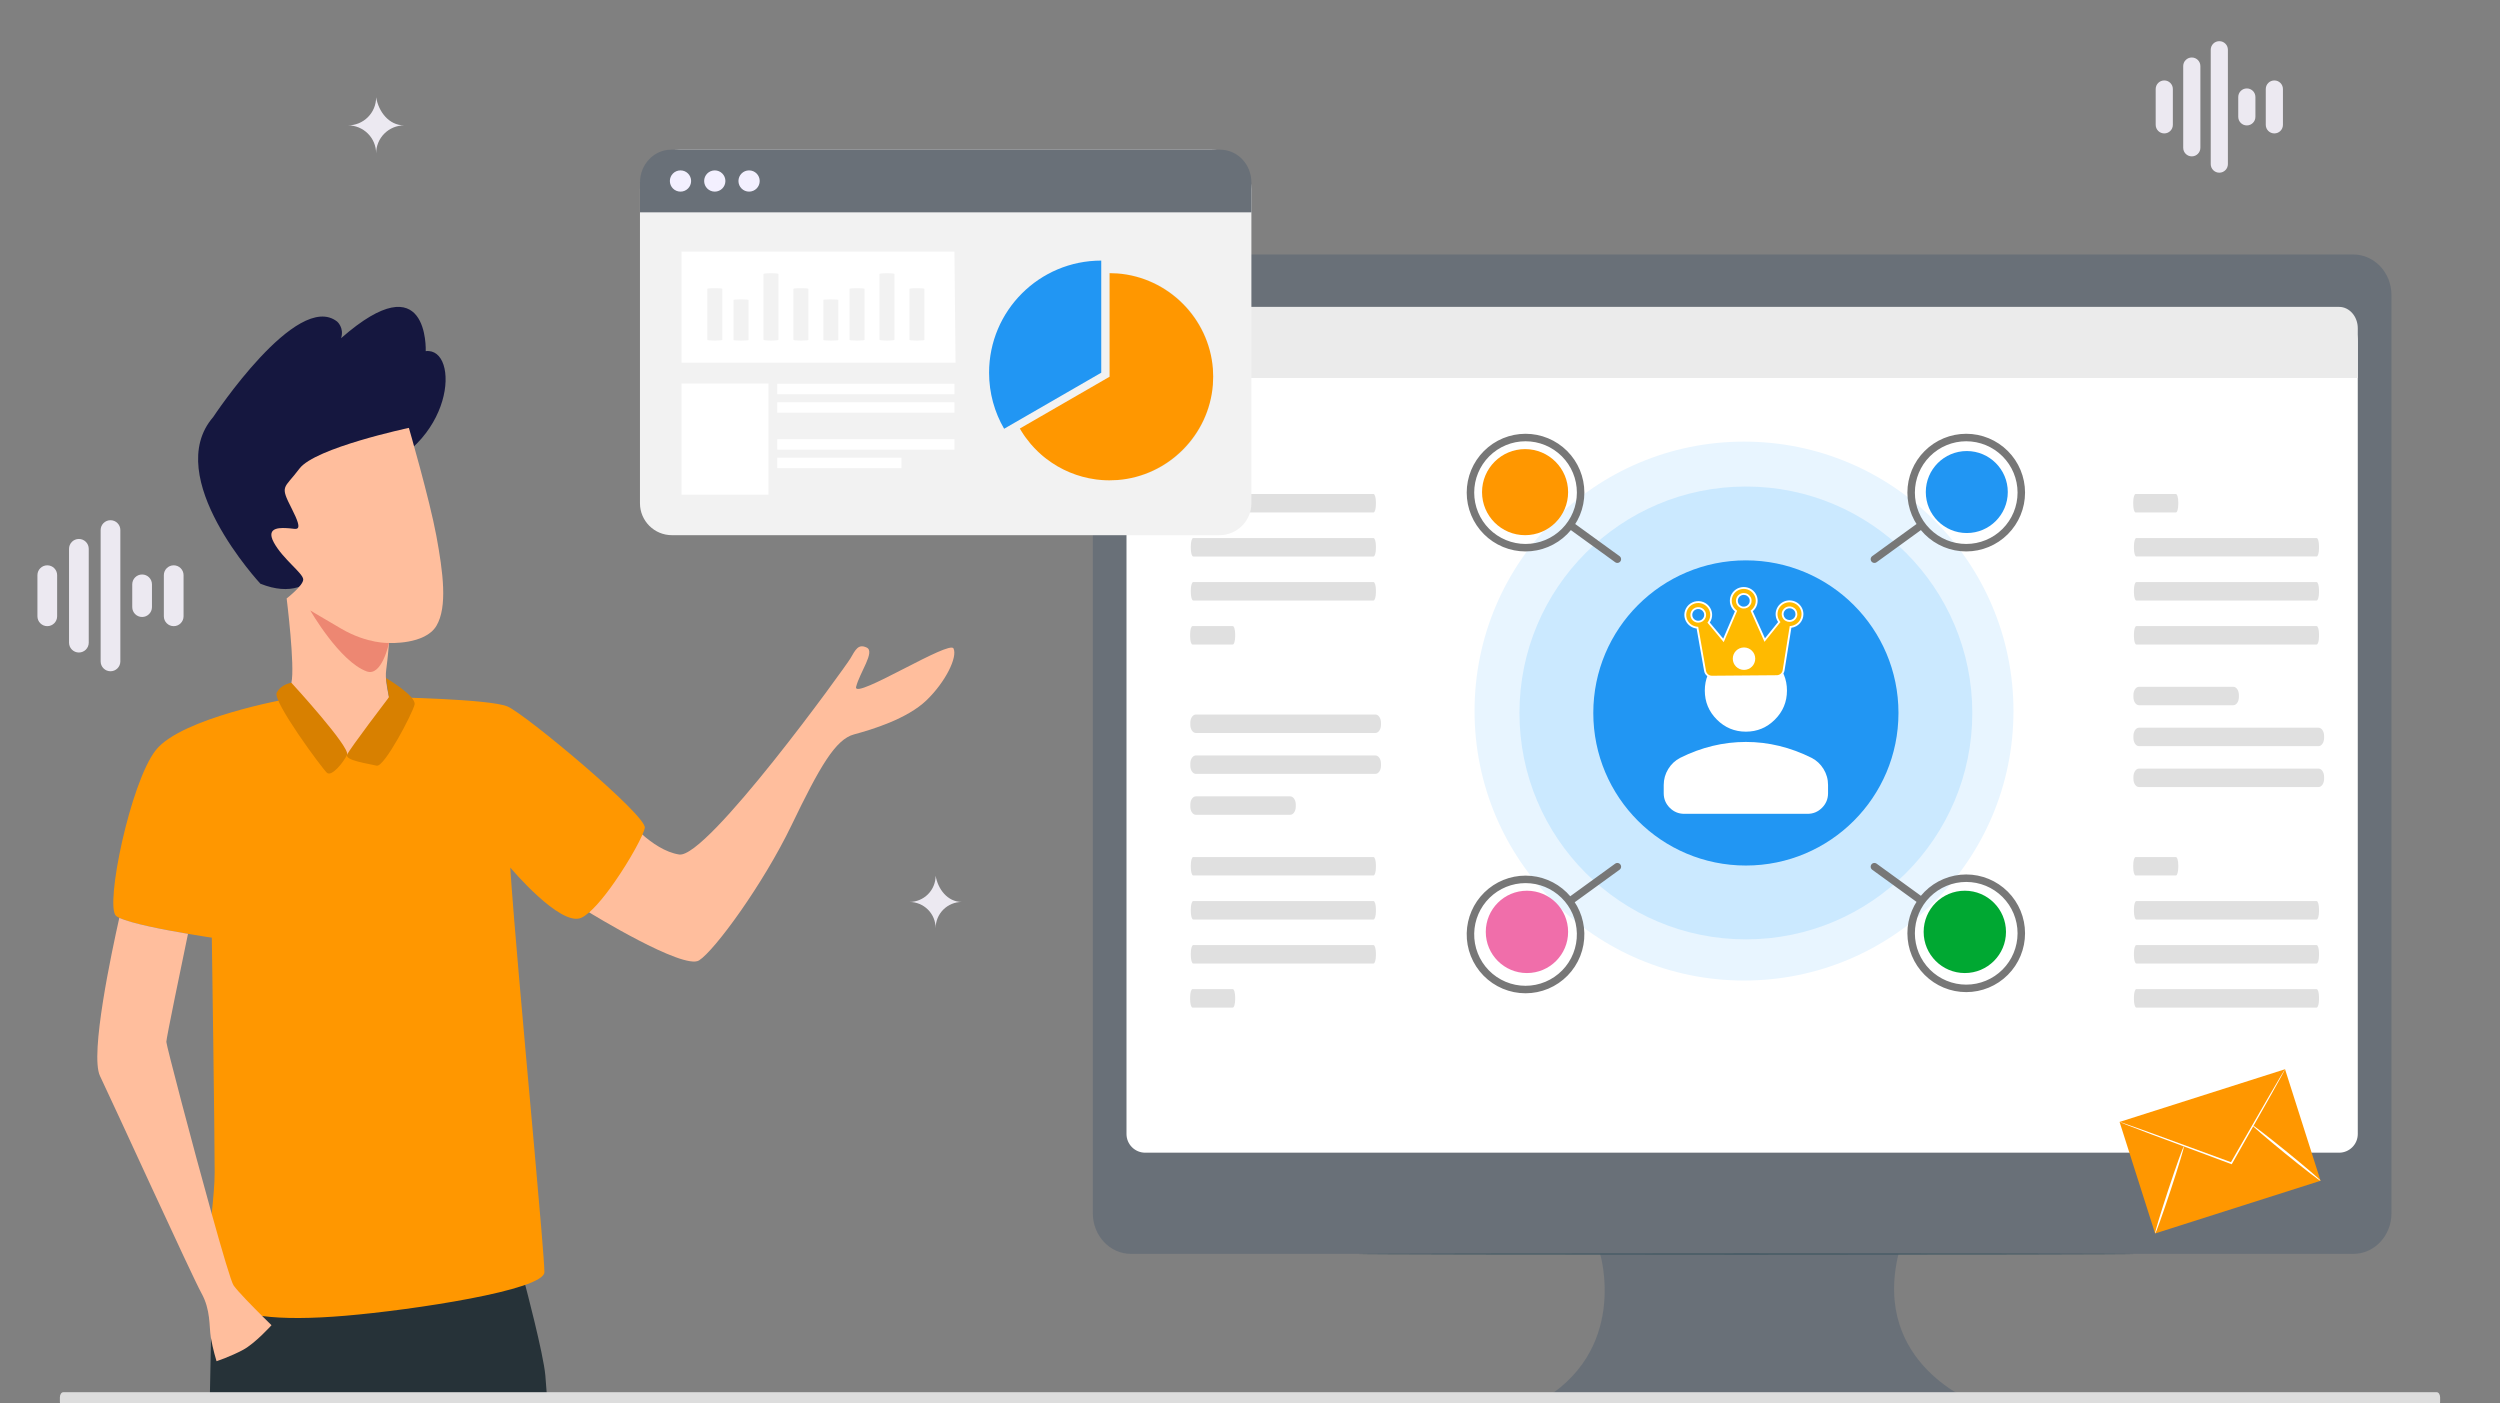 <svg width="668" height="375" viewBox="0 0 668 375" fill="none" xmlns="http://www.w3.org/2000/svg">
<rect x="0" y="0" width="668" height="375" fill="#808080" stroke="none"/>
<g clip-path="url(#clip0_6386_4738)">
<path d="M157.426 243.785C157.426 243.785 182.614 259.278 186.791 256.619C190.969 253.961 203.881 236.301 211.477 220.539C219.071 204.779 223.249 197.564 228.187 196.234C233.124 194.906 242.427 192.056 247.556 187.12C252.683 182.183 255.911 175.538 254.771 173.259C254.224 172.164 247.979 175.363 241.743 178.564C234.999 182.024 228.263 185.485 228.755 183.513C229.706 179.714 233.884 174.148 231.605 173.039C229.327 171.929 228.567 173.638 227.237 175.917C225.907 178.195 188.879 229.465 181.475 228.326C174.069 227.187 167.043 218.261 167.043 218.261L157.426 243.785Z" fill="#FFBE9D"/>
<path d="M148.503 405.83H106.969C106.316 398.017 104.747 379.34 103.935 376.289C103.124 373.132 101.889 396.747 101.449 405.83H55.399L56.651 345.019L140.337 343.326C140.337 343.326 145.205 361.685 145.717 367.523C146.122 372.232 147.851 396.677 148.503 405.83Z" fill="#263238"/>
<path d="M56.966 111.436C56.966 111.436 79.34 77.524 90.079 85.92C90.079 85.92 92.032 87.566 91.137 90.364C114.731 69.704 113.754 93.822 113.754 93.822C122.948 92.751 121.89 119.503 97.076 126.911C97.564 129.627 97.727 133.249 96.262 137.035C96.1 137.529 95.611 138.023 95.123 138.187C94.228 138.517 93.252 138.023 92.845 137.117C92.194 135.553 91.137 133.249 89.428 131.438C87.801 129.709 85.198 129.298 83.326 130.615C81.78 131.685 80.723 133.743 81.78 137.94C81.78 137.94 83.977 145.842 89.266 144.69C89.266 144.69 85.767 162.469 69.577 155.967C69.577 155.967 43.054 127.487 56.966 111.436Z" fill="#15173F"/>
<path d="M109.255 114.33C109.255 114.33 84.189 119.647 80.011 125.217C75.833 130.787 74.694 129.52 77.987 135.977C81.278 142.434 79.251 141.295 77.353 141.168C75.454 141.041 70.769 140.534 73.175 144.965C75.581 149.395 81.023 153.194 81.023 154.84C81.023 156.485 76.593 159.903 76.593 159.903C76.593 159.903 78.872 178.132 77.859 182.436C76.847 186.741 76.847 186.741 76.847 186.741L93.81 205.982L104.949 190.032C104.949 190.032 102.671 182.942 103.177 179.145C103.683 175.348 103.937 171.803 103.937 171.803C103.937 171.803 113.558 172.309 116.597 167.245C119.634 162.182 118.369 152.813 116.597 143.192C114.824 133.571 109.255 114.33 109.255 114.33Z" fill="#FFBE9D"/>
<path d="M103.937 171.8C103.937 171.8 98.217 172.079 91.254 168.028C84.293 163.977 82.907 163.107 82.907 163.107C82.907 163.107 90.713 176.737 97.978 179.398C102.046 180.889 103.937 171.8 103.937 171.8Z" fill="#ED8772"/>
<path d="M172.292 221.18C172.002 223.034 168.387 229.688 164.286 235.582C161.172 240.078 157.754 244.118 155.337 245.228C149.762 247.764 136.35 231.813 136.35 231.813C136.35 231.813 136.591 236.873 138.628 260.42C140.634 283.873 145.419 334.702 145.464 339.852V339.914C145.464 344.73 110.267 350.046 92.295 351.566C83.135 352.339 75.752 352.386 70.055 351.642C64.54 350.942 60.591 349.499 58.115 347.265C54.546 344.06 55.625 333.838 56.567 324.312C56.976 320.286 57.357 316.397 57.357 313.208C57.357 302.452 56.597 250.545 56.597 250.545C56.597 250.545 53.893 250.15 50.232 249.527C44.034 248.48 35.085 246.778 31.881 245.243C31.516 245.076 31.212 244.892 31.015 244.727C27.978 242.191 34.814 209.026 41.648 200.415C48.484 191.801 76.847 186.743 76.847 186.743C76.847 186.743 88.482 199.944 92.736 201.676C96.99 203.422 103.932 186.286 103.932 186.286C103.932 186.286 130.775 186.743 135.59 188.762C140.39 190.799 172.808 217.884 172.292 221.18Z" fill="#FF9700"/>
<path d="M77.86 182.434C77.86 182.434 93.674 199.66 92.733 201.676C91.794 203.694 88.62 207.627 87.353 206.487C86.087 205.348 72.796 187.373 73.935 185.094C75.075 182.815 77.86 182.434 77.86 182.434Z" fill="#D88000"/>
<path d="M103.133 181.165C103.133 181.165 111.279 185.98 110.773 188.259C110.267 190.538 102.671 205.095 100.646 204.589C98.62 204.083 92.103 203.192 92.736 201.672C93.369 200.153 103.937 186.287 103.937 186.287L103.133 181.165Z" fill="#D88000"/>
<path d="M70.055 351.639C67.443 349.039 63.554 345.091 62.415 343.464C61.792 342.584 59.406 334.503 56.567 324.309C51.279 305.396 44.443 279.223 44.443 278.387C44.443 277.399 48.484 257.925 50.232 249.524C44.034 248.477 35.085 246.775 31.881 245.24C29.875 254.173 23.967 281.789 26.717 287.501C30.013 294.337 51.279 340.928 53.801 345.486C56.339 350.043 55.837 354.343 56.339 357.382C56.84 360.419 57.858 363.715 57.858 363.715C57.858 363.715 61.655 362.454 64.951 360.678C68.233 358.9 72.547 354.098 72.547 354.098C72.547 354.098 71.5 353.082 70.055 351.639Z" fill="#FFBE9D"/>
<path d="M628.804 68H302.195C296.564 68 292 72.854 292 78.842V324.195C292 330.184 296.564 335.039 302.195 335.039H427.547C427.547 335.039 435.521 361.263 410.803 374.832H528.013C528.013 374.832 500.105 364.656 507.281 335.039H628.806C634.436 335.039 639 330.184 639 324.196V78.843C638.999 72.854 634.435 68 628.804 68Z" fill="#697078"/>
<path d="M630 303C630 305.761 627.761 308 625 308H306C303.239 308 301 305.761 301 303V91.228C301 87.236 303.898 84 307.471 84H623.528C627.102 84 629.999 87.237 629.999 91.228L630 303Z" fill="white"/>
<path d="M610.565 285.699L566.351 299.78L575.842 329.581L620.056 315.5L610.565 285.699Z" fill="#FF9700"/>
<path d="M610.563 285.699C610.576 285.706 610.489 285.888 610.313 286.227C610.111 286.602 609.848 287.09 609.52 287.698C608.788 289.013 607.772 290.841 606.524 293.085C603.93 297.663 600.376 303.933 596.416 310.921L596.322 311.088L596.142 311.021C595.709 310.861 595.243 310.689 594.774 310.516C586.933 307.595 579.837 304.951 574.643 303.016C572.112 302.05 570.046 301.261 568.561 300.694C567.88 300.425 567.333 300.208 566.915 300.042C566.541 299.888 566.346 299.8 566.352 299.786C566.357 299.771 566.562 299.83 566.947 299.957C567.373 300.103 567.929 300.293 568.623 300.53C570.119 301.064 572.203 301.806 574.755 302.717C579.96 304.62 587.072 307.219 594.931 310.093C595.4 310.266 595.866 310.437 596.299 310.598L596.024 310.698C600.031 303.737 603.628 297.491 606.254 292.931C607.555 290.716 608.611 288.912 609.374 287.614C609.731 287.023 610.017 286.548 610.238 286.183C610.437 285.858 610.549 285.692 610.563 285.699Z" fill="white"/>
<path d="M575.845 329.585C575.68 329.529 577.266 324.279 579.388 317.858C581.511 311.433 583.365 306.273 583.529 306.327C583.694 306.381 582.108 311.631 579.985 318.056C577.864 324.476 576.009 329.639 575.845 329.585Z" fill="white"/>
<path d="M601.805 300.648C601.914 300.513 606.09 303.728 611.128 307.828C616.169 311.929 620.164 315.363 620.055 315.497C619.945 315.632 615.771 312.418 610.73 308.317C605.692 304.216 601.695 300.783 601.805 300.648Z" fill="white"/>
<circle cx="466" cy="190" r="72" fill="#E8F5FF"/>
<circle cx="466.5" cy="190.5" r="60.5" fill="#CBE9FF"/>
<path d="M419.544 140.267L432.156 149.412M419.544 240.733L432.156 231.582M513.456 140.267L500.843 149.412M513.456 240.733L500.843 231.582M449.328 163.516C449.328 168.07 451.137 172.438 454.357 175.658C457.578 178.878 461.945 180.687 466.5 180.687C471.054 180.687 475.422 178.878 478.642 175.658C481.862 172.438 483.671 168.07 483.671 163.516M392.906 131.625C392.906 133.558 393.287 135.472 394.026 137.258C394.766 139.043 395.85 140.666 397.217 142.033C398.584 143.399 400.206 144.484 401.992 145.223C403.778 145.963 405.692 146.344 407.625 146.344C409.558 146.344 411.471 145.963 413.257 145.223C415.043 144.484 416.666 143.399 418.032 142.033C419.399 140.666 420.483 139.043 421.223 137.258C421.963 135.472 422.343 133.558 422.343 131.625C422.343 127.721 420.793 123.978 418.032 121.217C415.272 118.457 411.528 116.906 407.625 116.906C403.721 116.906 399.977 118.457 397.217 121.217C394.457 123.978 392.906 127.721 392.906 131.625ZM392.906 249.375C392.865 251.334 393.215 253.281 393.936 255.102C394.657 256.924 395.734 258.583 397.104 259.983C398.475 261.382 400.111 262.495 401.917 263.254C403.723 264.013 405.662 264.404 407.621 264.404C409.58 264.404 411.52 264.013 413.326 263.254C415.131 262.495 416.768 261.382 418.138 259.983C419.509 258.583 420.586 256.924 421.307 255.102C422.028 253.281 422.378 251.334 422.337 249.375C422.256 245.526 420.67 241.862 417.919 239.168C415.168 236.475 411.471 234.967 407.621 234.967C403.771 234.967 400.075 236.475 397.324 239.168C394.573 241.862 392.987 245.526 392.906 249.375ZM510.656 131.625C510.656 135.529 512.207 139.272 514.967 142.033C517.727 144.793 521.471 146.344 525.375 146.344C529.278 146.344 533.022 144.793 535.782 142.033C538.543 139.272 540.093 135.529 540.093 131.625C540.093 127.721 538.543 123.978 535.782 121.217C533.022 118.457 529.278 116.906 525.375 116.906C521.471 116.906 517.727 118.457 514.967 121.217C512.207 123.978 510.656 127.721 510.656 131.625ZM510.656 249.375C510.656 253.279 512.207 257.022 514.967 259.783C517.727 262.543 521.471 264.094 525.375 264.094C529.278 264.094 533.022 262.543 535.782 259.783C538.543 257.022 540.093 253.279 540.093 249.375C540.093 245.471 538.543 241.728 535.782 238.967C533.022 236.207 529.278 234.656 525.375 234.656C521.471 234.656 517.727 236.207 514.967 238.967C512.207 241.728 510.656 245.471 510.656 249.375ZM437.062 215.031C437.062 207.224 440.164 199.736 445.684 194.216C451.205 188.695 458.692 185.594 466.5 185.594C474.307 185.594 481.794 188.695 487.315 194.216C492.836 199.736 495.937 207.224 495.937 215.031H437.062Z" stroke="#777777" stroke-width="2" stroke-linecap="round" stroke-linejoin="round"/>
<circle cx="525.527" cy="131.473" r="10.954" fill="#2196F3"/>
<circle cx="466.5" cy="190.5" r="40.771" fill="#2196F3"/>
<path d="M466.5 195.502C463.482 195.502 460.897 194.427 458.748 192.277C456.598 190.128 455.523 187.543 455.523 184.525C455.523 181.506 456.598 178.922 458.748 176.772C460.897 174.623 463.482 173.548 466.5 173.548C469.519 173.548 472.103 174.623 474.253 176.772C476.402 178.922 477.477 181.506 477.477 184.525C477.477 187.543 476.402 190.128 474.253 192.277C472.103 194.427 469.519 195.502 466.5 195.502ZM444.546 211.967V209.772C444.546 208.217 444.947 206.788 445.748 205.485C446.55 204.183 447.613 203.187 448.937 202.499C451.773 201.082 454.654 200.019 457.581 199.311C460.509 198.603 463.482 198.248 466.5 198.246C469.519 198.244 472.492 198.599 475.419 199.311C478.346 200.022 481.228 201.085 484.063 202.499C485.39 203.185 486.453 204.181 487.255 205.485C488.056 206.79 488.456 208.218 488.454 209.772V211.967C488.454 213.476 487.917 214.769 486.843 215.845C485.769 216.92 484.477 217.457 482.966 217.455H450.035C448.526 217.455 447.234 216.918 446.16 215.845C445.086 214.771 444.548 213.478 444.546 211.967Z" fill="white"/>
<path d="M465.905 157.102C466.615 157.096 467.311 157.307 467.896 157.705C468.481 158.103 468.927 158.67 469.176 159.327C469.424 159.984 469.462 160.701 469.285 161.38C469.108 162.059 468.723 162.668 468.184 163.125L468.04 163.246L468.118 163.418L471.369 170.654L471.537 171.026L471.792 170.709L475.309 166.352L475.427 166.205L475.319 166.051C475.01 165.611 474.809 165.106 474.734 164.575C474.658 164.045 474.711 163.504 474.885 162.997C475.06 162.49 475.352 162.03 475.739 161.655C476.127 161.28 476.598 161 477.115 160.837C477.632 160.675 478.181 160.634 478.716 160.72C479.252 160.805 479.759 161.015 480.198 161.33C480.637 161.645 480.994 162.058 481.242 162.534C481.489 163.011 481.621 163.539 481.624 164.074C481.631 164.908 481.329 165.715 480.776 166.345C480.223 166.975 479.456 167.384 478.619 167.494L478.434 167.518L478.405 167.703L476.578 179.11C476.509 179.541 476.288 179.935 475.953 180.221C475.617 180.507 475.189 180.666 474.745 180.669L457.454 180.809C457.01 180.812 456.58 180.661 456.239 180.38C455.899 180.1 455.672 179.709 455.596 179.279L453.584 167.897L453.551 167.714L453.367 167.693L453.088 167.649C452.444 167.522 451.847 167.214 451.371 166.762C450.826 166.245 450.468 165.567 450.35 164.83C450.232 164.094 450.36 163.34 450.715 162.682C451.07 162.024 451.633 161.497 452.319 161.185C453.005 160.872 453.776 160.79 454.513 160.95C455.251 161.111 455.915 161.506 456.404 162.074C456.894 162.641 457.182 163.352 457.225 164.096C457.269 164.84 457.065 165.579 456.645 166.199L456.539 166.354L456.66 166.498L460.246 170.799L460.507 171.111L460.668 170.737L463.795 163.452L463.869 163.28L463.724 163.161C463.177 162.713 462.783 162.11 462.595 161.434C462.407 160.758 462.433 160.04 462.671 159.379C462.909 158.718 463.346 158.145 463.924 157.737C464.503 157.33 465.194 157.108 465.905 157.102ZM454.114 162.507C453.757 162.44 453.388 162.479 453.053 162.619C452.718 162.76 452.432 162.995 452.231 163.297C452.031 163.598 451.926 163.953 451.929 164.314C451.933 164.798 452.131 165.26 452.479 165.599C452.828 165.938 453.297 166.127 453.785 166.123C454.148 166.12 454.502 166.01 454.804 165.807C455.105 165.605 455.339 165.318 455.476 164.983C455.612 164.649 455.647 164.282 455.573 163.928C455.498 163.574 455.32 163.25 455.06 162.997C454.8 162.745 454.471 162.574 454.114 162.507ZM478.852 162.411C478.515 162.276 478.145 162.243 477.789 162.316C477.433 162.389 477.107 162.565 476.851 162.822C476.596 163.079 476.422 163.405 476.354 163.76C476.286 164.115 476.326 164.482 476.468 164.814C476.61 165.147 476.849 165.429 477.153 165.627C477.458 165.825 477.814 165.929 478.177 165.926C478.665 165.922 479.131 165.726 479.474 165.382C479.816 165.037 480.007 164.572 480.003 164.087C480 163.726 479.889 163.374 479.684 163.075C479.479 162.777 479.189 162.546 478.852 162.411ZM465.921 158.704C465.434 158.708 464.968 158.903 464.625 159.247C464.282 159.592 464.091 160.058 464.095 160.543C464.098 160.904 464.21 161.256 464.415 161.555C464.62 161.853 464.91 162.084 465.247 162.219C465.584 162.354 465.954 162.387 466.31 162.314C466.666 162.241 466.992 162.065 467.247 161.808C467.503 161.551 467.676 161.225 467.745 160.87C467.813 160.515 467.774 160.147 467.632 159.815C467.489 159.483 467.25 159.2 466.946 159.002C466.642 158.804 466.285 158.701 465.921 158.704Z" fill="#FFBA00" stroke="white" stroke-width="0.5"/>
<circle cx="466" cy="176" r="3" fill="white"/>
<circle cx="525" cy="249" r="11" fill="#00A832"/>
<circle cx="408" cy="249" r="11" fill="#F06EAA"/>
<circle cx="407.5" cy="131.5" r="11.5" fill="#FF9700"/>
<path d="M630 101H302V88.965C302 85.119 304.726 82 308.09 82H625C627.761 82 630 84.561 630 87.719V101Z" fill="#EBEBEB"/>
<path d="M310.674 81.912C310.674 83.297 309.618 84.42 308.315 84.42C307.013 84.42 305.957 83.297 305.957 81.912C305.957 80.526 307.013 79.403 308.315 79.403C309.618 79.403 310.674 80.527 310.674 81.912Z" fill="#5C6E7B"/>
<path d="M317.705 81.912C317.705 83.297 316.649 84.42 315.346 84.42C314.044 84.42 312.988 83.297 312.988 81.912C312.988 80.526 314.044 79.403 315.346 79.403C316.649 79.403 317.705 80.527 317.705 81.912Z" fill="#5C6E7B"/>
<path d="M324.391 81.912C324.391 83.297 323.336 84.42 322.033 84.42C320.73 84.42 319.675 83.297 319.675 81.912C319.675 80.526 320.731 79.403 322.033 79.403C323.336 79.403 324.391 80.527 324.391 81.912Z" fill="#5C6E7B"/>
<path d="M570.412 335.07C570.412 335.185 523.935 335.279 466.617 335.279C409.278 335.279 362.811 335.185 362.811 335.07C362.811 334.955 409.278 334.861 466.617 334.861C523.935 334.861 570.412 334.955 570.412 335.07Z" fill="#455A64"/>
<path d="M367.503 195.853H319.547C318.721 195.853 318.051 194.874 318.051 193.665V193.109C318.051 191.9 318.721 190.921 319.547 190.921H367.503C368.33 190.921 369 191.9 369 193.109V193.665C369 194.874 368.329 195.853 367.503 195.853Z" fill="#E0E0E0"/>
<path d="M619.503 205.371H571.547C570.721 205.371 570.051 206.351 570.051 207.559V208.116C570.051 209.324 570.721 210.304 571.547 210.304H619.503C620.33 210.304 621 209.324 621 208.116V207.559C621 206.351 620.329 205.371 619.503 205.371Z" fill="#E0E0E0"/>
<path d="M367.503 206.785H319.547C318.721 206.785 318.051 205.806 318.051 204.597V204.04C318.051 202.832 318.721 201.853 319.547 201.853H367.503C368.33 201.853 369 202.832 369 204.04V204.597C369 205.806 368.329 206.785 367.503 206.785Z" fill="#E0E0E0"/>
<path d="M619.503 194.44H571.547C570.721 194.44 570.051 195.419 570.051 196.628V197.184C570.051 198.393 570.721 199.372 571.547 199.372H619.503C620.33 199.372 621 198.393 621 197.184V196.628C621 195.419 620.329 194.44 619.503 194.44Z" fill="#E0E0E0"/>
<path d="M344.735 217.717H319.547C318.72 217.717 318.05 216.737 318.05 215.529V214.972C318.05 213.764 318.72 212.784 319.547 212.784H344.735C345.562 212.784 346.232 213.764 346.232 214.972V215.529C346.232 216.737 345.562 217.717 344.735 217.717Z" fill="#E0E0E0"/>
<path d="M596.735 183.508H571.547C570.72 183.508 570.05 184.487 570.05 185.696V186.253C570.05 187.461 570.72 188.44 571.547 188.44H596.735C597.562 188.44 598.232 187.461 598.232 186.253V185.696C598.232 184.487 597.562 183.508 596.735 183.508Z" fill="#E0E0E0"/>
<path d="M367.001 136.932H318.825C318.472 136.932 318.186 135.953 318.186 134.744V134.188C318.186 132.979 318.472 132 318.825 132H367.001C367.354 132 367.641 132.979 367.641 134.188V134.744C367.641 135.953 367.354 136.932 367.001 136.932Z" fill="#E0E0E0"/>
<path d="M619.001 264.292H570.825C570.472 264.292 570.186 265.272 570.186 266.48V267.037C570.186 268.245 570.472 269.225 570.825 269.225H619.001C619.354 269.225 619.641 268.245 619.641 267.037V266.48C619.641 265.272 619.354 264.292 619.001 264.292Z" fill="#E0E0E0"/>
<path d="M367.001 233.932H318.825C318.472 233.932 318.186 232.953 318.186 231.744V231.188C318.186 229.979 318.472 229 318.825 229H367.001C367.354 229 367.641 229.979 367.641 231.188V231.744C367.641 232.953 367.354 233.932 367.001 233.932Z" fill="#E0E0E0"/>
<path d="M619.001 167.292H570.825C570.472 167.292 570.186 168.272 570.186 169.48V170.037C570.186 171.245 570.472 172.225 570.825 172.225H619.001C619.354 172.225 619.641 171.245 619.641 170.037V169.48C619.641 168.272 619.354 167.292 619.001 167.292Z" fill="#E0E0E0"/>
<path d="M367.001 148.697H318.825C318.472 148.697 318.186 147.718 318.186 146.509V145.953C318.186 144.744 318.472 143.765 318.825 143.765H367.001C367.354 143.765 367.641 144.744 367.641 145.953V146.509C367.641 147.718 367.354 148.697 367.001 148.697Z" fill="#E0E0E0"/>
<path d="M619.001 252.528H570.825C570.472 252.528 570.186 253.507 570.186 254.715V255.272C570.186 256.481 570.472 257.46 570.825 257.46H619.001C619.354 257.46 619.641 256.481 619.641 255.272V254.715C619.641 253.507 619.354 252.528 619.001 252.528Z" fill="#E0E0E0"/>
<path d="M367.001 245.697H318.825C318.472 245.697 318.186 244.718 318.186 243.509V242.953C318.186 241.744 318.472 240.765 318.825 240.765H367.001C367.354 240.765 367.641 241.744 367.641 242.953V243.509C367.641 244.718 367.354 245.697 367.001 245.697Z" fill="#E0E0E0"/>
<path d="M619.001 155.528H570.825C570.472 155.528 570.186 156.507 570.186 157.715V158.272C570.186 159.481 570.472 160.46 570.825 160.46H619.001C619.354 160.46 619.641 159.481 619.641 158.272V157.715C619.641 156.507 619.354 155.528 619.001 155.528Z" fill="#E0E0E0"/>
<path d="M367.001 160.461H318.825C318.472 160.461 318.186 159.481 318.186 158.273V157.716C318.186 156.508 318.472 155.528 318.825 155.528H367.001C367.354 155.528 367.641 156.508 367.641 157.716V158.273C367.641 159.481 367.354 160.461 367.001 160.461Z" fill="#E0E0E0"/>
<path d="M619.001 240.764H570.825C570.472 240.764 570.186 241.743 570.186 242.952V243.508C570.186 244.717 570.472 245.696 570.825 245.696H619.001C619.354 245.696 619.641 244.717 619.641 243.508V242.952C619.641 241.743 619.354 240.764 619.001 240.764Z" fill="#E0E0E0"/>
<path d="M367.001 257.461H318.825C318.472 257.461 318.186 256.481 318.186 255.273V254.716C318.186 253.508 318.472 252.528 318.825 252.528H367.001C367.354 252.528 367.641 253.508 367.641 254.716V255.273C367.641 256.481 367.354 257.461 367.001 257.461Z" fill="#E0E0E0"/>
<path d="M619.001 143.764H570.825C570.472 143.764 570.186 144.743 570.186 145.952V146.508C570.186 147.717 570.472 148.696 570.825 148.696H619.001C619.354 148.696 619.641 147.717 619.641 146.508V145.952C619.641 144.743 619.354 143.764 619.001 143.764Z" fill="#E0E0E0"/>
<path d="M329.397 172.224H318.639C318.286 172.224 318 171.245 318 170.036V169.48C318 168.271 318.286 167.292 318.639 167.292H329.397C329.75 167.292 330.036 168.271 330.036 169.48V170.036C330.036 171.244 329.75 172.224 329.397 172.224Z" fill="#E0E0E0"/>
<path d="M581.397 229H570.639C570.286 229 570 229.98 570 231.188V231.745C570 232.953 570.286 233.933 570.639 233.933H581.397C581.75 233.933 582.036 232.953 582.036 231.745V231.188C582.036 229.98 581.75 229 581.397 229Z" fill="#E0E0E0"/>
<path d="M329.397 269.224H318.639C318.286 269.224 318 268.245 318 267.036V266.48C318 265.271 318.286 264.292 318.639 264.292H329.397C329.75 264.292 330.036 265.271 330.036 266.48V267.036C330.036 268.244 329.75 269.224 329.397 269.224Z" fill="#E0E0E0"/>
<path d="M581.397 132H570.639C570.286 132 570 132.98 570 134.188V134.745C570 135.953 570.286 136.933 570.639 136.933H581.397C581.75 136.933 582.036 135.953 582.036 134.745V134.188C582.036 132.98 581.75 132 581.397 132Z" fill="#E0E0E0"/>
<path d="M12.634 151.051H12.633C11.179 151.051 10 152.23 10 153.684V164.676C10 166.13 11.179 167.309 12.633 167.309H12.634C14.088 167.309 15.267 166.13 15.267 164.676V153.684C15.267 152.23 14.088 151.051 12.634 151.051Z" fill="#ECE9F1"/>
<path d="M21.079 144.01H21.078C19.624 144.01 18.445 145.189 18.445 146.643V171.719C18.445 173.173 19.624 174.352 21.078 174.352H21.079C22.533 174.352 23.712 173.173 23.712 171.719V146.643C23.712 145.189 22.533 144.01 21.079 144.01Z" fill="#ECE9F1"/>
<path d="M46.413 167.31H46.414C47.868 167.31 49.047 166.131 49.047 164.677V153.684C49.047 152.23 47.868 151.051 46.414 151.051H46.413C44.959 151.051 43.78 152.23 43.78 153.684V164.677C43.78 166.131 44.959 167.31 46.413 167.31Z" fill="#ECE9F1"/>
<path d="M37.969 164.857H37.97C39.424 164.857 40.603 163.679 40.603 162.224V156.136C40.603 154.682 39.424 153.503 37.97 153.503H37.969C36.515 153.503 35.336 154.682 35.336 156.136V162.224C35.336 163.679 36.515 164.857 37.969 164.857Z" fill="#ECE9F1"/>
<path d="M29.524 139H29.523C28.069 139 26.89 140.179 26.89 141.633V176.727C26.89 178.181 28.069 179.36 29.523 179.36H29.524C30.978 179.36 32.157 178.181 32.157 176.727V141.633C32.157 140.179 30.978 139 29.524 139Z" fill="#ECE9F1"/>
<path d="M578.294 21.493H578.293C577.026 21.493 576 22.52 576 23.786V33.357C576 34.623 577.026 35.65 578.293 35.65H578.294C579.56 35.65 580.586 34.623 580.586 33.357V23.786C580.586 22.52 579.56 21.493 578.294 21.493Z" fill="#ECE9F1"/>
<path d="M585.647 15.362H585.646C584.38 15.362 583.354 16.389 583.354 17.655V39.49C583.354 40.756 584.38 41.782 585.646 41.782H585.647C586.913 41.782 587.94 40.756 587.94 39.49V17.655C587.94 16.389 586.913 15.362 585.647 15.362Z" fill="#ECE9F1"/>
<path d="M607.706 35.65H607.707C608.974 35.65 610 34.624 610 33.358V23.786C610 22.52 608.974 21.494 607.707 21.494H607.706C606.44 21.494 605.414 22.52 605.414 23.786V33.358C605.414 34.624 606.44 35.65 607.706 35.65Z" fill="#ECE9F1"/>
<path d="M600.354 33.515H600.355C601.621 33.515 602.647 32.488 602.647 31.222V25.921C602.647 24.654 601.621 23.628 600.355 23.628H600.354C599.088 23.628 598.061 24.654 598.061 25.921V31.222C598.061 32.488 599.088 33.515 600.354 33.515Z" fill="#ECE9F1"/>
<path d="M593 11H592.999C591.733 11 590.707 12.026 590.707 13.293V43.85C590.707 45.117 591.733 46.143 592.999 46.143H593C594.267 46.143 595.293 45.117 595.293 43.85V13.293C595.293 12.026 594.267 11 593 11Z" fill="#ECE9F1"/>
<path d="M100.5 26C100.5 27.989 99.71 29.897 98.303 31.303C96.897 32.71 94.989 33.5 93 33.5C94.989 33.5 96.897 34.29 98.303 35.697C99.71 37.103 100.5 39.011 100.5 41C100.5 39.011 101.29 37.103 102.697 35.697C104.103 34.29 106.011 33.5 108 33.5C103.858 33.5 101.148 29.768 100.5 26Z" fill="#ECE9F1"/>
<path d="M250 234C250 235.857 249.263 237.637 247.95 238.95C246.637 240.263 244.857 241 243 241C244.857 241 246.637 241.738 247.95 243.05C249.263 244.363 250 246.143 250 248C250 246.143 250.737 244.363 252.05 243.05C253.363 241.738 255.143 241 257 241C253.134 241 250.605 237.517 250 234Z" fill="#ECE9F1"/>
<path d="M651.105 376H16.896C16.403 376 16 375.381 16 374.625V373.375C16 372.619 16.403 372 16.896 372H651.105C651.597 372 652 372.619 652 373.375V374.625C652 375.381 651.597 376 651.105 376Z" fill="#DDDDDD"/>
<path d="M181.522 40H323.856C329.661 40 334.372 44.71 334.372 50.512V134.468C334.372 139.175 330.549 143 325.837 143H179.535C174.826 143 171 139.178 171 134.468V50.512C171 44.71 175.712 40 181.517 40H181.522Z" fill="#F2F2F2"/>
<path d="M255.32 96.913H182.1V67.227H255.026L255.32 96.913Z" fill="white"/>
<path d="M193 77.181V90.819C193 90.919 192.206 91 191.226 91H190.774C189.794 91 189 90.919 189 90.819V77.181C189 77.081 189.794 77 190.774 77H191.226C192.206 77 193 77.081 193 77.181Z" fill="#F2F2F2"/>
<path d="M231 77.181V90.819C231 90.919 230.206 91 229.226 91H228.774C227.794 91 227 90.919 227 90.819V77.181C227 77.081 227.794 77 228.774 77H229.226C230.206 77 231 77.081 231 77.181Z" fill="#F2F2F2"/>
<path d="M208 73.233V90.767C208 90.896 207.206 91 206.226 91H205.774C204.794 91 204 90.896 204 90.767V73.233C204 73.104 204.794 73 205.774 73H206.226C207.206 73 208 73.104 208 73.233Z" fill="#F2F2F2"/>
<path d="M239 73.233V90.767C239 90.896 238.206 91 237.226 91H236.774C235.794 91 235 90.896 235 90.767V73.233C235 73.104 235.794 73 236.774 73H237.226C238.206 73 239 73.104 239 73.233Z" fill="#F2F2F2"/>
<path d="M200 80.142V90.858C200 90.936 199.206 91 198.226 91H197.774C196.794 91 196 90.936 196 90.858V80.142C196 80.064 196.794 80 197.774 80H198.226C199.206 80 200 80.064 200 80.142Z" fill="#F2F2F2"/>
<path d="M224 80.142V90.858C224 90.936 223.206 91 222.226 91H221.774C220.794 91 220 90.936 220 90.858V80.142C220 80.064 220.794 80 221.774 80H222.226C223.206 80 224 80.064 224 80.142Z" fill="#F2F2F2"/>
<path d="M216 77.181V90.819C216 90.919 215.206 91 214.226 91H213.774C212.794 91 212 90.919 212 90.819V77.181C212 77.081 212.794 77 213.774 77H214.226C215.206 77 216 77.081 216 77.181Z" fill="#F2F2F2"/>
<path d="M247 77.181V90.819C247 90.919 246.206 91 245.226 91H244.774C243.794 91 243 90.919 243 90.819V77.181C243 77.081 243.794 77 244.774 77H245.226C246.206 77 247 77.081 247 77.181Z" fill="#F2F2F2"/>
<path d="M205.329 102.484H182.1V132.171H205.329V102.484Z" fill="white"/>
<path d="M255.026 102.541H207.684V105.341H255.026V102.541Z" fill="white"/>
<path d="M255.026 107.478H207.684V110.278H255.026V107.478Z" fill="white"/>
<path d="M255.026 117.352H207.684V120.152H255.026V117.352Z" fill="white"/>
<path d="M240.86 122.288H207.684V125.088H240.86V122.288Z" fill="white"/>
<path d="M279.651 122.645C283.455 125.554 287.99 127.455 292.811 128.101C287.903 127.455 283.398 125.521 279.651 122.645Z" fill="#A6CAE3"/>
<path d="M293.266 128.155C293.555 128.191 293.844 128.221 294.132 128.242C293.841 128.221 293.552 128.193 293.266 128.155Z" fill="#A6CAE3"/>
<path d="M272.5 114.508C272.576 114.642 272.653 114.775 272.732 114.906C272.653 114.772 272.576 114.639 272.497 114.508H272.5Z" fill="#A6CAE3"/>
<path d="M294.252 69.629V99.585L268.3 114.565C265.744 110.158 264.283 105.045 264.283 99.585C264.283 83.042 277.7 69.629 294.252 69.629Z" fill="#2196F3"/>
<path d="M324.083 102.797C323.05 116.385 312.201 127.229 298.605 128.264C312.111 127.213 323.031 116.297 324.083 102.797Z" fill="#A6CAE3"/>
<path d="M298.605 73.072C312.198 74.107 323.047 84.952 324.083 98.54C323.031 85.039 312.111 74.124 298.605 73.072Z" fill="#A6CAE3"/>
<path d="M324.161 100.669C324.161 101.386 324.134 102.097 324.082 102.797C323.031 116.297 312.111 127.213 298.605 128.264C297.902 128.316 297.193 128.343 296.474 128.343C296.256 128.343 296.038 128.343 295.822 128.332C295.79 128.332 295.757 128.332 295.724 128.332C295.571 128.332 295.416 128.324 295.264 128.316C295.054 128.308 294.841 128.297 294.631 128.281C294.484 128.272 294.332 128.262 294.184 128.248C294.168 128.248 294.149 128.248 294.133 128.242C293.841 128.221 293.552 128.191 293.266 128.155C293.116 128.139 292.966 128.12 292.811 128.101C287.99 127.455 283.455 125.554 279.651 122.644C279.414 122.462 279.179 122.277 278.945 122.089C278.831 121.993 278.713 121.898 278.599 121.8C278.487 121.702 278.37 121.604 278.258 121.506C278.032 121.307 277.809 121.108 277.591 120.904C277.479 120.8 277.375 120.699 277.266 120.599C276.65 120.005 276.056 119.378 275.495 118.725C275.411 118.629 275.326 118.531 275.247 118.433C274.811 117.913 274.394 117.376 273.996 116.823C273.914 116.709 273.83 116.592 273.748 116.477C273.732 116.453 273.715 116.428 273.699 116.401C273.623 116.289 273.549 116.18 273.473 116.069C273.304 115.815 273.138 115.556 272.974 115.295C272.895 115.164 272.813 115.033 272.734 114.9C272.655 114.766 272.579 114.633 272.5 114.502L296.476 100.664V72.987C297.193 72.987 297.904 73.014 298.607 73.066C312.113 74.118 323.033 85.033 324.085 98.534C324.137 99.237 324.164 99.945 324.164 100.664L324.161 100.669Z" fill="#FF9700"/>
<path d="M326.055 40H179.326C174.731 40 171.006 43.917 171.006 48.75V56.731H334.375V48.75C334.375 43.917 330.65 40 326.055 40Z" fill="#697078"/>
<path d="M181.827 51.204C183.395 51.204 184.667 49.934 184.667 48.366C184.667 46.798 183.395 45.527 181.827 45.527C180.259 45.527 178.988 46.798 178.988 48.366C178.988 49.934 180.259 51.204 181.827 51.204Z" fill="#F3F0FF"/>
<path d="M190.99 51.204C192.558 51.204 193.829 49.934 193.829 48.366C193.829 46.798 192.558 45.527 190.99 45.527C189.421 45.527 188.15 46.798 188.15 48.366C188.15 49.934 189.421 51.204 190.99 51.204Z" fill="#F3F0FF"/>
<path d="M200.154 51.204C201.723 51.204 202.994 49.934 202.994 48.366C202.994 46.798 201.723 45.527 200.154 45.527C198.586 45.527 197.315 46.798 197.315 48.366C197.315 49.934 198.586 51.204 200.154 51.204Z" fill="#F3F0FF"/>
</g>
<defs>
<clipPath id="clip0_6386_4738">
<rect width="668" height="375" fill="white"/>
</clipPath>
</defs>
</svg>
